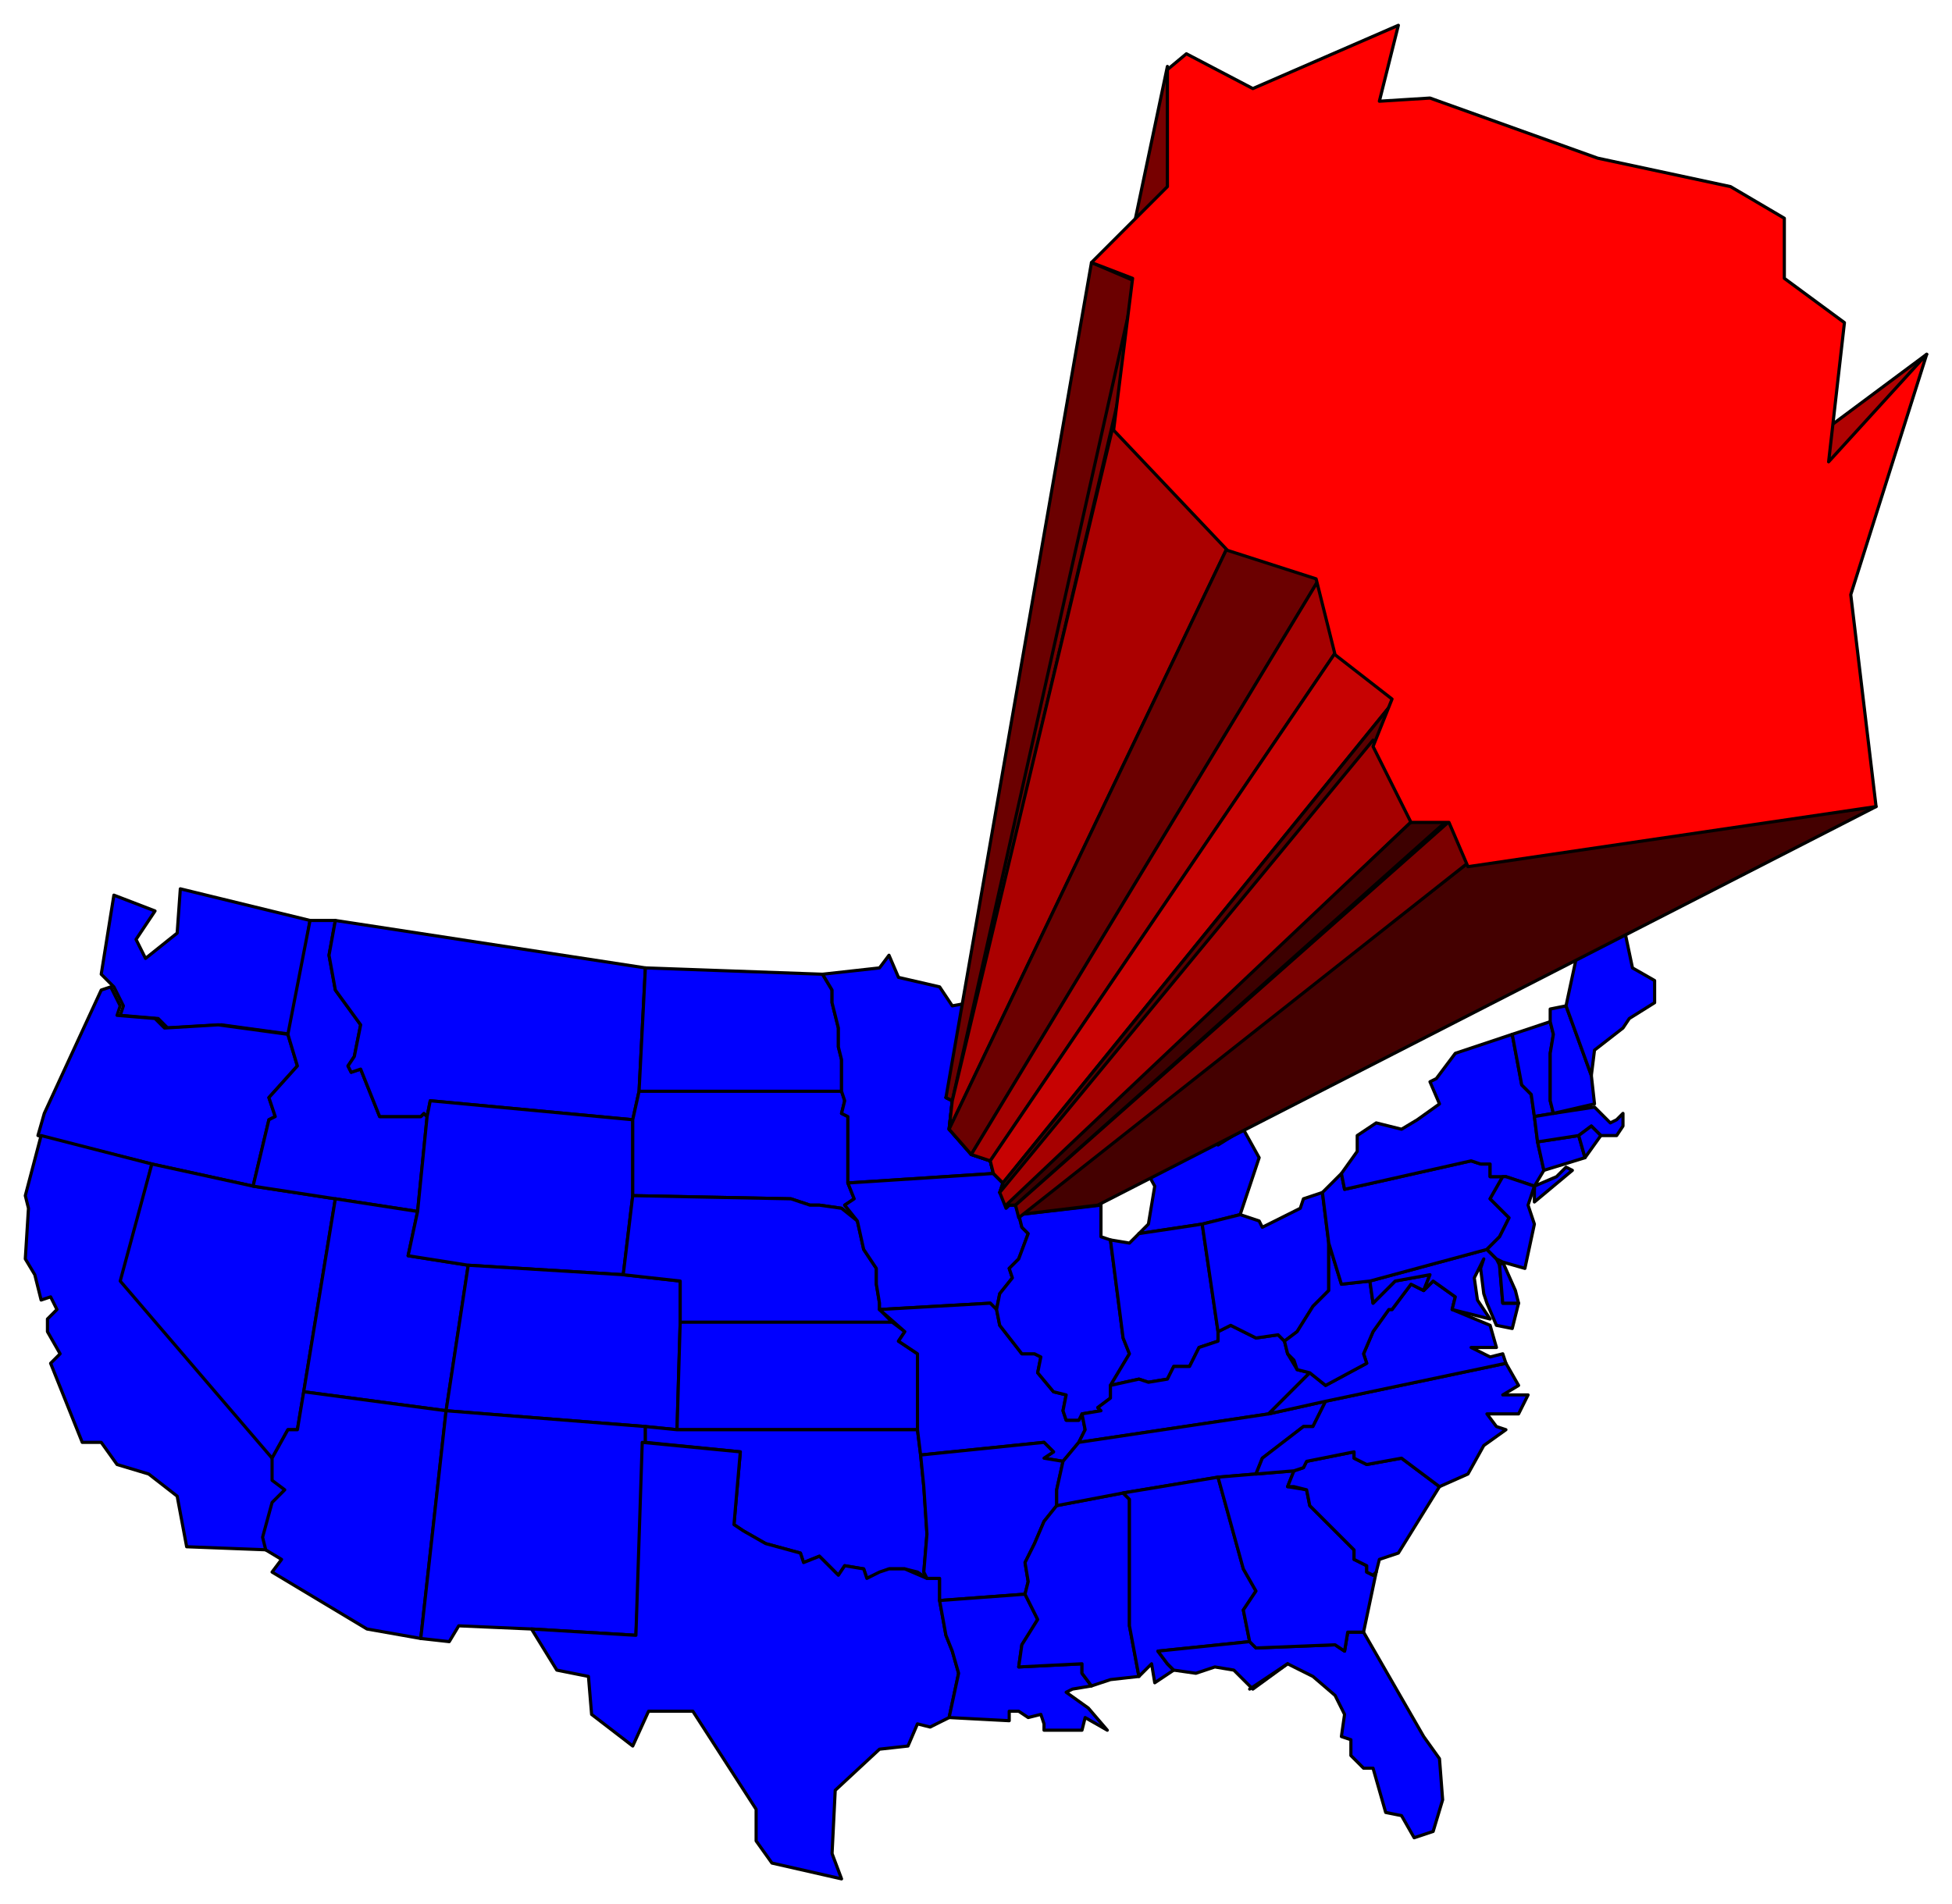 <svg xmlns="http://www.w3.org/2000/svg" fill-rule="evenodd" height="602" preserveAspectRatio="none" stroke-linecap="round" width="617"><style>.pen0{stroke:#000;stroke-width:1;stroke-linejoin:round}.brush1{fill:#00f}.brush4{fill:#6b0000}.brush8{fill:#a60000}</style><path class="pen0 brush1" d="m70 324-17 1-3-3-12-1 1-3-3-6-4-4 4-25 13 5-6 9 3 6 10-8 1-14 41 10-6 36-22-3z"/><path class="pen0 brush1" d="m12 359 2-7 18-39 3-1 3 6-1 3 12 1 3 3 17-1 22 3 3 10-9 10 2 6-2 1-5 21-32-7-36-9z"/><path class="pen0 brush1" d="m39 405 48 56v7l4 3-4 4-3 11 1 4-26-1-3-16-9-7-10-3-5-7h-6l-10-25 3-3-4-7v-4l3-3-2-4-3 1-2-8-3-5 1-16-1-4 5-19 35 9-9 37z"/><path class="pen0 brush1" d="m80 375 26 4-10 61-2 12h-3l-5 9-48-56 10-37 32 7z"/><path class="pen0 brush1" d="M98 291h8l-2 11 2 11 8 11-2 10-2 3 1 2 3-1 6 15h13l1-1 1 1-3 30-26-4-26-4 5-21 2-1-2-6 9-10-3-10 7-36z"/><path class="pen0 brush1" d="m106 379 26 4-3 14 19 3-7 46-45-6 10-61z"/><path class="pen0 brush1" d="m86 461 5-9h3l2-12 45 6-8 72-17-3-30-18 3-4-5-3-1-4 3-11 4-4-4-3v-7zm20-170 98 15-2 39-2 9-64-6-1 5-1-1-1 1h-13l-6-15-3 1-1-2 2-3 2-10-8-11-2-11 2-11z"/><path class="pen0 brush1" d="M200 354v24l-3 25-49-3-19-3 3-14 3-30 1-5 64 6z"/><path class="pen0 brush1" d="m148 400 49 3 18 2v13l-1 34-10-1-63-5 7-46z"/><path class="pen0 brush1" d="m141 446 63 5v5l-3 61-33-2-23-1-3 5-9-1 8-72zm63-140 56 2 3 5v4l2 8v6l1 4v10h-64l2-39zm-2 39h64l1 3-1 4 2 1v21l2 5-3 2 4 5-5-4-7-1h-3l-6-2-50-1v-24l2-9z"/><path class="pen0 brush1" d="m215 405-18-2 3-25 50 1 6 2h3l7 1 5 4 2 9 4 6v5l1 6v2l4 4h-67v-13zm0 13h67l4 3-2 3 6 4v24h-76l1-34z"/><path class="pen0 brush1" d="M214 452h76l1 8 1 10 1 15-1 12 1 2-3-2-4-1h-5l-7 3-1-3-6-1-2 3-6-6-5 2-1-3-11-3-7-4-3-2 2-23-30-3v-5l10 1z"/><path class="pen0 brush1" d="m203 456 31 3-2 23 3 2 7 4 11 3 1 3 5-2 6 6 2-3 6 1 1 3 4-2 3-1h5l7 3h4v7l2 11 2 5 2 7-3 14-6 3-4-1-3 7-9 1-14 13-1 20 3 8-22-5-5-7v-10l-20-31h-14l-5 11-13-10-1-12-10-2-8-13 33 2 2-61zm100-121v7l-4 5 2 1-1 9 7 8 6 2 1 4-46 3v-21l-2-1 1-4-1-3v-10l-1-4v-6l-2-8v-4l-3-5 18-2 3-4 3 7 13 3 4 6 11-2 2 2 7-1-16 17-2 1z"/><path class="pen0 brush1" d="M319 381h2l1 3 1 4 2 2-3 8-3 3 1 3-4 5-1 5-2-2-35 2v-2l-1-6v-5l-4-6-2-9-4-5 3-2-2-5 46-3 3 3-1 3 3 4z"/><path class="pen0 brush1" d="m330 456-39 4-1-8v-24l-6-4 2-3-8-7 35-2 2 2 1 5 7 9h4l2 1-1 5 5 6 4 1-1 5 1 3h4l1-2 1 5-2 4-5 6-6-1 3-2-3-3z"/><path class="pen0 brush1" d="m330 461 6 1-2 9v5l-4 5-3 7-3 6 1 6-1 4-27 2v-7h-4l-1-2 1-12-1-15-1-10 39-4 3 3-3 2z"/><path class="pen0 brush1" d="m324 504 4 8-5 8-1 7 20-1v3l3 4-6 1-2 1 7 5 6 7-7-4-1 4h-12v-2l-1-3-4 1-3-2h-3v3l-19-1 3-14-2-7-2-5-2-11 27-2zm-15-168 9-4-1 5h3l10 3 9 2 3 2v4l3 3v8l6-6-5 15 2 13-26 3-1-3h-2l-3-4 1-3-3-3-1-4-6-2-7-8 1-9-2-1 4-5v-7l2-1 4 2z"/><path class="pen0 brush1" d="m315 414 1-5 4-5-1-3 3-3 3-8-2-2-1-4 26-3v10l3 1 4 31 2 5-6 10v4l-4 3 1 1-6 1-1 2h-4l-1-3 1-5-4-1-5-6 1-5-2-1h-4l-7-9-1-5zm19 62 21-4 2 2v40l3 16-9 1-6 2-3-4v-3l-20 1 1-7 5-8-4-8 1-4-1-6 3-6 3-7 4-5zm2-143 7-2v3l11 3 2-5 10-2 10 2 2 4-5 2-5-1-15 5-8 9-3-3v-4l-3-2-9-2-10-3 16-11v7zm41 8 8 3 4 9-2 4-2 2v3l8-5 5 9-6 18-12 3-20 3 3-3 2-12-5-9v-12l4-4 2 2 3-6 8-5z"/><path class="pen0 brush1" d="m360 390 20-3 5 34v3l-6 2-3 6h-5l-2 4-6 1-3-1-9 2 6-10-2-5-4-31 6 1 3-3z"/><path class="pen0 brush1" d="m343 452-1-5 6-1-1-1 4-3v-4l9-2 3 1 6-1 2-4h5l3-6 6-2v-3l4-2 8 4 7-1 2 2 1 4 3 5 4 1-13 13-60 9 2-4z"/><path class="pen0 brush1" d="m336 462 5-6 60-9 18-4-4 8h-3l-13 10-2 5-12 1-30 5-21 4v-5l2-9z"/><path class="pen0 brush1" d="m393 496 4 7-4 6 2 10-29 3 3 4 2 2-6 4-1-6-4 4-3-16v-40l-2-2 30-5 8 29z"/><path class="pen0 brush1" d="m366 522 29-3 2 2 25-1 3 2 1-6h5l19 33 5 7 1 13-3 10-6 2-4-7-5-1-4-14h-3l-4-4v-5l-3-1 1-7-3-6-7-6-8-4-11 8-6-6-6-1-6 2-7-1-2-2-3-4zm26-138 6 2 1 2 12-6 1-3 6-2 2 16v15l-5 5-5 8-4 3-2-2-7 1-8-4-4 2-5-34 12-3z"/><path class="pen0 brush1" d="m385 467 12-1 12-1-2 5 6 1 1 5 5 5 5 5 4 4v3l4 2v2l2 1 1-1-4 19h-5l-1 6-3-2-25 1-2-2-2-10 4-6-4-7-8-29z"/><path class="pen0 brush1" d="m435 497-1 1-2-1v-2l-4-2v-3l-4-4-5-5-5-5-1-5-4-1h-2l2-5 3-1 1-2 15-3v2l4 2 11-2 12 9-13 21-6 2-1 4z"/><path class="pen0 brush1" d="m476 431 4 7-5 3h8l-3 6h-10l3 4 3 1-7 5-5 9-9 4-12-9-11 2-4-2v-2l-15 3-1 2-3 1-12 1 2-5 13-10h3l4-8 57-12z"/><path class="pen0 brush1" d="m401 447 13-13 5 4 13-7-1-3 3-7 5-7h1l6-8 4 2 3-3 7 5-1 4 12 5 2 7h-8l6 3 4-1 1 3-57 12-18 4z"/><path class="pen0 brush1" d="m414 434-4-1-1-3-2-2-1-4 4-3 5-8 5-5v-15l4 13 9-1 1 7 7-7 11-2-2 5-4-2-6 8h-1l-5 7-3 7 1 3-13 7-5-4z"/><path class="pen0 brush1" d="m433 405 37-10 3 3 1 2 1 12h5l-2 8-5-1-3-7-1-3-1-8 1-3-3 6 1 7 4 6-12-3 1-4-7-5-3 3 2-5-11 2-7 7-1-7z"/><path class="pen0 brush1" d="m475 399 4 9 1 4h-5l-1-12 1-1zm-57-22 6-6 1 5 40-9 3 1h3v4h4l-4 7 3 3 3 3-3 6-4 4-37 10-9 1-4-13-2-16z"/><path class="pen0 brush1" d="M429 364v-5l6-4 8 2 5-3 7-5-3-7 2-1 6-8 18-6 3 16 3 3 1 7 1 8 2 9-3 5 7-3 3-3 2 1-12 10v-5l-9-3h-5v-4h-3l-3-1-40 9-1-5 5-7z"/><path class="pen0 brush1" d="m473 398-3-3 4-4 3-6-3-3-3-3 4-7h1l9 3v1-1l-2 6 2 6-3 14-7-2-2-1zm5-71 12-4 1 4-1 6v15l1 4-6 1-1-7-3-3-3-16zm8 34 13-2 2 7-13 4-2-9z"/><path class="pen0 brush1" d="m491 352 13-2 5 5 2-1 2-2v4l-2 3h-5l-3-3-4 3-13 2-1-8 6-1z"/><path class="pen0 brush1" d="m506 359-5 7-2-7 4-3 3 3zm-16-40 5-1 8 22 1 9-13 3-1-4v-15l1-6-1-4v-4z"/><path class="pen0 brush1" d="m504 288 4-2 4 1 4 19 7 4v7l-8 5-2 3-9 7-1 8-8-22 3-14-1-11 3-6 4 1z"/><path class="pen0" style="fill:#65a1ff" d="m395 534 12-8-12 8z"/><path class="pen0" style="fill:#700" d="m303 335 66-314v39l-66 282v-7z"/><path class="pen0 brush4" d="m299 347 2 1 58-259-14-6-46 264z"/><path class="pen0" style="fill:#400" d="m322 384 143-112 128-17-246 126-25 3z"/><path class="pen0" style="fill:#b00202" d="m308 336 301-224-31 35-260 185-10 4z"/><path class="pen0" style="fill:#ab0000" d="m301 348 51-214 36 39-88 184 1-9z"/><path class="pen0 brush4" d="m300 357 88-184 29 10-110 182-7-8z"/><path class="pen0 brush8" d="m307 365 110-182 6 22-110 162-6-2z"/><path class="pen0" style="fill:#c70202" d="m313 367 110-162 19 15-125 154-3-3-1-4z"/><path class="pen0" style="fill:#5b0000" d="m317 374 125-154-7 14-118 143v-3z"/><path class="pen0 brush8" d="m316 377 118-143 14 24-130 124-2-5z"/><path class="pen0" style="fill:#3d0000" d="m318 381 130-123h11L321 381h-3z"/><path class="pen0" style="fill:#7c0000" d="m321 381 139-123 5 14-143 113-1-4z"/><path class="pen0" style="fill:red" d="m396 28 46-20-6 24 16-1 53 19 42 9 17 10v19l19 14-5 44 31-34-24 76 8 67-129 19-6-14h-12l-12-24 6-15-18-14-6-24-28-9-36-38 6-48-13-5 24-24V22l6-5 21 11z"/></svg>
